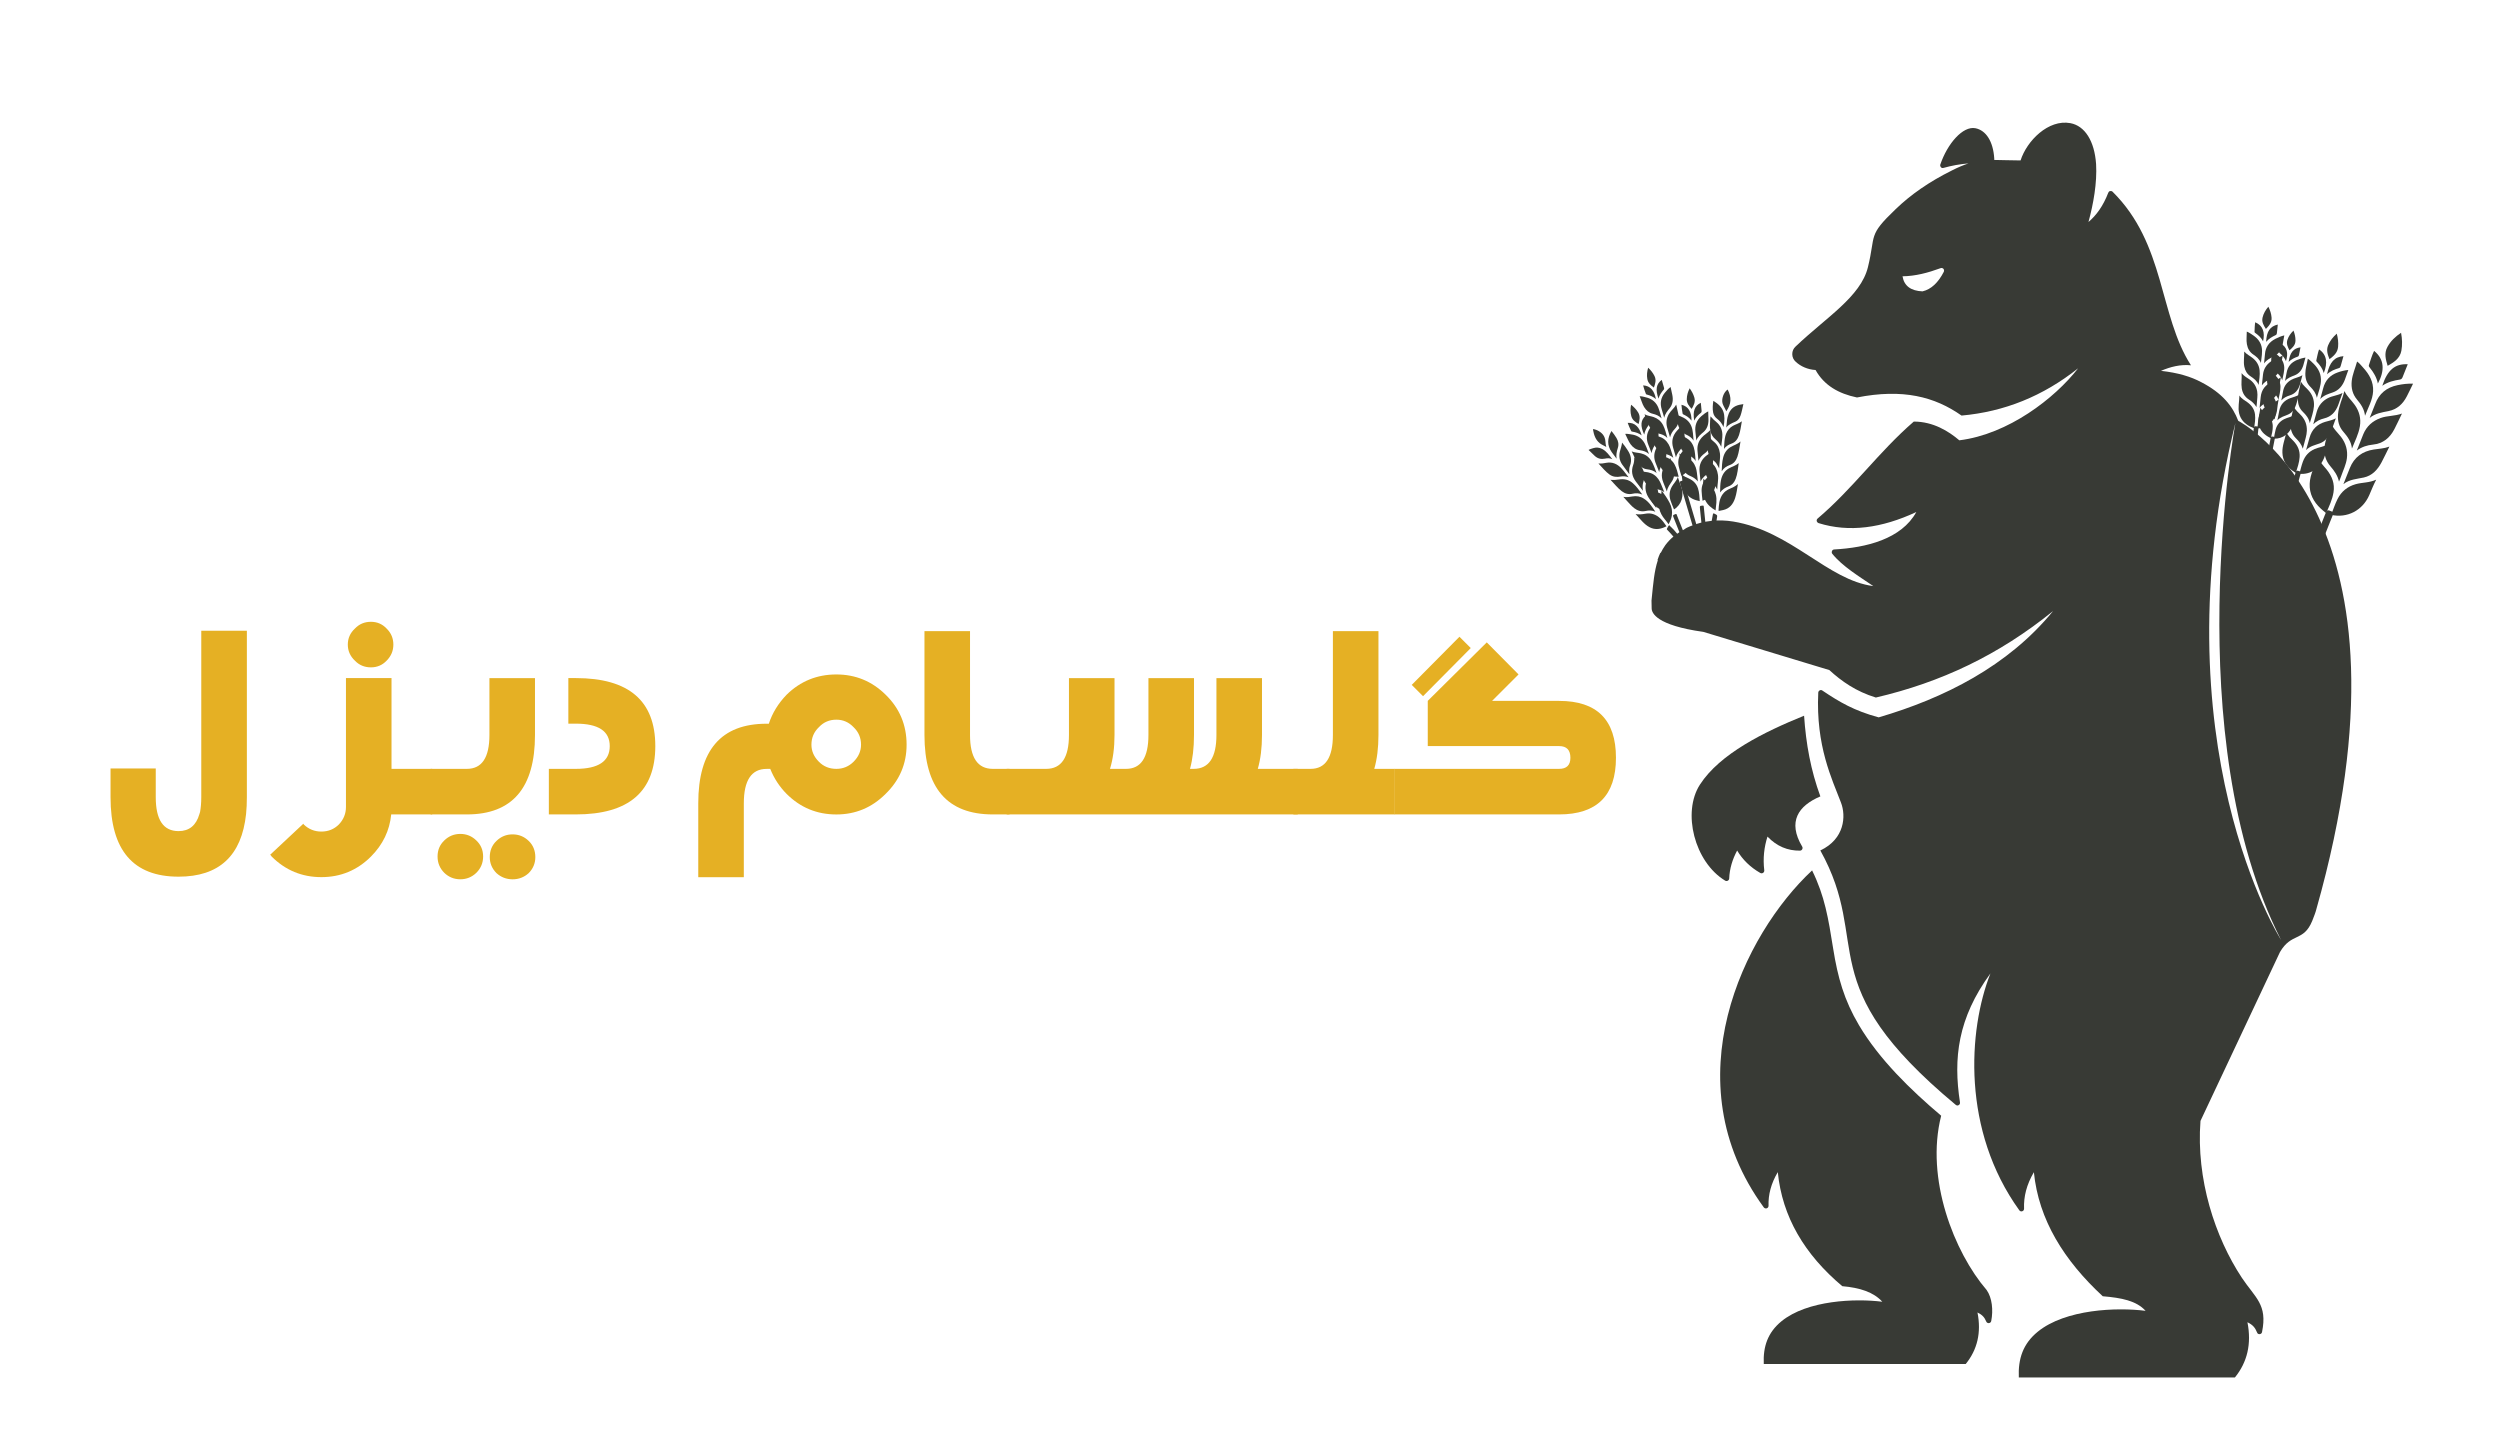 <?xml version="1.0" encoding="utf-8"?>
<!-- Generator: Adobe Illustrator 28.1.0, SVG Export Plug-In . SVG Version: 6.00 Build 0)  -->
<svg version="1.1" id="Layer_1" xmlns="http://www.w3.org/2000/svg" xmlns:xlink="http://www.w3.org/1999/xlink" x="0px" y="0px"
	 viewBox="0 0 661.79 379.91" style="enable-background:new 0 0 661.79 379.91;" xml:space="preserve">
<style type="text/css">
	.st0{fill:#383A35;}
	.st1{fill:#E5B024;}
</style>
<g>
	<path class="st0" d="M82.38,182.75"/>
	<g>
		<path class="st0" d="M598.96,126.95c-0.73,3.72-1.45,7.45-2.18,11.17c-0.06,0.29-0.03,0.45,0.3,0.46c0.03,0,0.05,0.01,0.08,0.02
			c0.56,0.11,0.56,0.11,0.67-0.44c1.45-7.04,2.78-14.11,4.17-21.16c0.07-0.35,0.13-0.7,0.21-1.05c0.04-0.19,0-0.26-0.2-0.3
			c-0.83-0.18-0.83-0.19-1,0.66c-0.69,3.55-1.38,7.1-2.08,10.64C598.94,126.95,598.95,126.95,598.96,126.95z"/>
		<path class="st0" d="M601.13,116.02c0.26-1.09,0.54-2.15,0.51-3.26c-0.03-1.3-0.66-2.31-1.63-3.14c-0.58-0.49-1.25-0.89-1.66-1.7
			c-0.16,1.49-0.65,2.83-0.44,4.24c0.22,1.48,1.07,2.54,2.3,3.33C600.5,115.68,600.8,115.83,601.13,116.02z"/>
		<path class="st0" d="M601.92,116.13c2.45,0.08,4.48-1.51,5.04-3.95c0.18-0.79,0.33-1.58,0.59-2.46c-0.93,0.67-1.97,0.78-2.88,1.23
			c-1.14,0.57-1.9,1.46-2.25,2.68C602.19,114.45,602.08,115.29,601.92,116.13z"/>
		<path class="st0" d="M608.56,104.51c-0.74,0.45-1.49,0.6-2.21,0.86c-1.61,0.58-2.66,1.66-3,3.38c-0.16,0.82-0.32,1.63-0.49,2.53
			c0.77-0.88,1.83-1.12,2.81-1.54c1.18-0.51,1.8-1.51,2.17-2.69C608.1,106.25,608.31,105.43,608.56,104.51z"/>
		<path class="st0" d="M599.36,102.66c-0.04,1.3-0.37,2.45-0.29,3.63c0.08,1.12,0.53,2.06,1.41,2.76c0.68,0.54,1.3,1.13,1.66,2
			c0.06-0.28,0.12-0.56,0.16-0.85c0.13-0.93,0.41-1.84,0.35-2.8c-0.08-1.18-0.56-2.16-1.43-2.94
			C600.61,103.9,599.87,103.49,599.36,102.66z"/>
		<path class="st0" d="M603.13,105.84c0.22-1.16,0.57-2.29,0.55-3.48c-0.03-1.18-0.5-2.17-1.34-2.99c-0.61-0.6-1.38-1.02-1.9-1.75
			c-0.08,1.21-0.43,2.38-0.3,3.59c0.11,0.98,0.49,1.81,1.29,2.43C602.18,104.23,602.86,104.87,603.13,105.84z"/>
		<path class="st0" d="M603.9,106c0.62-0.68,1.37-1.07,2.21-1.32c1.45-0.43,2.28-1.44,2.7-2.84c0.24-0.8,0.44-1.61,0.68-2.51
			c-0.98,0.59-2.07,0.7-3,1.24c-1.11,0.65-1.83,1.59-2.09,2.85C604.22,104.26,604.07,105.11,603.9,106z"/>
		<path class="st0" d="M601.48,92.94c-0.08,1.04-0.33,2-0.25,2.99c0.09,1.05,0.48,1.92,1.3,2.59c0.71,0.57,1.33,1.22,1.61,2.14
			c0.22-1.27,0.68-2.51,0.5-3.81c-0.19-1.39-1.04-2.38-2.12-3.19C602.2,93.42,601.9,93.14,601.48,92.94z"/>
		<path class="st0" d="M604.88,100.86c0.71-0.84,1.64-1.15,2.56-1.51c1.22-0.49,1.93-1.45,2.29-2.68c0.19-0.65,0.36-1.31,0.56-2.02
			c-0.79,0.12-1.52,0.35-2.23,0.64c-1.53,0.63-2.48,1.74-2.76,3.4C605.19,99.39,605.04,100.08,604.88,100.86z"/>
		<path class="st0" d="M607.12,87.51c-0.73,0.72-1.29,1.49-1.61,2.46c-0.34,1.04,0.1,1.89,0.55,2.76c0.79-0.68,1.59-1.38,1.59-2.58
			C607.66,89.25,607.47,88.39,607.12,87.51z"/>
		<path class="st0" d="M608.98,91.94c-1.86,0.26-2.8,1.35-3.14,3.86c0.71-0.72,1.55-1.09,2.42-1.4c0.21-0.08,0.28-0.25,0.32-0.44
			C608.72,93.28,608.85,92.61,608.98,91.94z"/>
		<path class="st0" d="M603.68,90.91c-0.2,0.73-0.26,1.48-0.37,2.22c-0.03,0.19,0.1,0.27,0.21,0.37c0.68,0.58,1.27,1.23,1.61,2.09
			C605.8,93.53,605.45,91.87,603.68,90.91z"/>
		<path class="st0" d="M603.73,139.36c-1.35,4.82-2.69,9.64-4.04,14.46c-0.1,0.37-0.09,0.59,0.31,0.62c0.03,0,0.07,0.02,0.1,0.03
			c0.68,0.19,0.68,0.19,0.89-0.52c2.64-9.11,5.13-18.27,7.7-27.4c0.13-0.45,0.24-0.91,0.38-1.36c0.07-0.24,0.03-0.34-0.22-0.41
			c-1.01-0.3-1.01-0.31-1.31,0.78c-1.28,4.6-2.57,9.19-3.85,13.79C603.71,139.36,603.72,139.36,603.73,139.36z"/>
		<path class="st0" d="M607.73,125.2c0.45-1.41,0.93-2.78,1.02-4.23c0.11-1.71-0.54-3.09-1.65-4.25c-0.66-0.69-1.44-1.27-1.85-2.37
			c-0.38,1.93-1.15,3.65-1.06,5.53c0.09,1.96,1.02,3.43,2.45,4.56C606.99,124.7,607.35,124.93,607.73,125.2z"/>
		<path class="st0" d="M608.69,125.42c3.03,0.31,5.74-1.61,6.73-4.75c0.32-1.02,0.59-2.04,1.03-3.18c-1.23,0.8-2.54,0.86-3.72,1.37
			c-1.48,0.65-2.53,1.75-3.11,3.33C609.23,123.24,608.99,124.33,608.69,125.42z"/>
		<path class="st0" d="M618.33,110.74c-0.97,0.52-1.92,0.66-2.84,0.94c-2.07,0.62-3.5,1.96-4.12,4.18c-0.3,1.06-0.59,2.11-0.92,3.28
			c1.07-1.09,2.41-1.31,3.66-1.78c1.52-0.56,2.41-1.83,3.02-3.34C617.54,112.98,617.9,111.92,618.33,110.74z"/>
		<path class="st0" d="M607.13,107.54c-0.2,1.71-0.75,3.18-0.79,4.73c-0.04,1.48,0.41,2.74,1.42,3.74c0.78,0.77,1.47,1.6,1.83,2.76
			c0.1-0.37,0.22-0.73,0.3-1.1c0.28-1.21,0.73-2.38,0.77-3.64c0.05-1.55-0.44-2.87-1.43-3.98
			C608.54,109.26,607.66,108.67,607.13,107.54z"/>
		<path class="st0" d="M611.44,112.02c0.42-1.51,0.99-2.96,1.1-4.51c0.11-1.55-0.36-2.89-1.31-4.03c-0.69-0.83-1.59-1.46-2.15-2.45
			c-0.24,1.58-0.82,3.08-0.8,4.68c0.02,1.3,0.39,2.41,1.31,3.29C610.44,109.83,611.2,110.73,611.44,112.02z"/>
		<path class="st0" d="M612.36,112.3c0.85-0.84,1.83-1.29,2.9-1.55c1.85-0.44,3-1.7,3.69-3.5c0.39-1.03,0.74-2.07,1.15-3.23
			c-1.29,0.69-2.66,0.74-3.87,1.37c-1.45,0.76-2.46,1.93-2.94,3.56C612.98,110.05,612.68,111.15,612.36,112.3z"/>
		<path class="st0" d="M610.92,94.97c-0.23,1.35-0.65,2.59-0.66,3.9c-0.02,1.38,0.36,2.56,1.31,3.51c0.81,0.81,1.5,1.71,1.74,2.94
			c0.43-1.64,1.14-3.23,1.08-4.96c-0.07-1.84-1-3.21-2.25-4.37C611.76,95.66,611.43,95.26,610.92,94.97z"/>
		<path class="st0" d="M614.2,105.64c0.98-1.04,2.18-1.36,3.35-1.77c1.57-0.54,2.56-1.74,3.16-3.32c0.32-0.84,0.61-1.69,0.93-2.61
			c-0.99,0.08-1.92,0.33-2.84,0.66c-1.98,0.7-3.29,2.08-3.83,4.23C614.75,103.73,614.48,104.62,614.2,105.64z"/>
		<path class="st0" d="M618.58,88.32c-0.99,0.88-1.78,1.85-2.29,3.09c-0.54,1.33-0.1,2.49,0.36,3.67c1.07-0.82,2.14-1.68,2.28-3.25
			C619.04,90.64,618.9,89.5,618.58,88.32z"/>
		<path class="st0" d="M620.35,94.28c-2.34,0.19-3.64,1.54-4.35,4.8c0.96-0.89,2.05-1.3,3.17-1.64c0.27-0.08,0.38-0.31,0.45-0.55
			C619.86,96.02,620.1,95.15,620.35,94.28z"/>
		<path class="st0" d="M613.89,92.49c-0.33,0.94-0.5,1.92-0.72,2.88c-0.05,0.24,0.09,0.36,0.22,0.5c0.77,0.82,1.43,1.72,1.75,2.88
			C616.21,96.1,615.98,93.9,613.89,92.49z"/>
		<path class="st0" d="M608.37,154.19c-2.49,6.25-4.98,12.51-7.49,18.76c-0.19,0.48-0.2,0.78,0.37,0.89
			c0.05,0.01,0.09,0.04,0.13,0.05c0.93,0.38,0.94,0.38,1.32-0.55c4.85-11.8,9.49-23.69,14.24-35.53c0.24-0.59,0.46-1.18,0.71-1.76
			c0.13-0.31,0.08-0.45-0.25-0.59c-1.39-0.58-1.39-0.6-1.95,0.82c-2.38,5.96-4.75,11.92-7.13,17.88
			C608.33,154.18,608.35,154.19,608.37,154.19z"/>
		<path class="st0" d="M615.76,135.83c0.81-1.82,1.65-3.58,1.96-5.51c0.37-2.28-0.39-4.25-1.81-6.01c-0.85-1.05-1.88-1.97-2.33-3.52
			c-0.78,2.54-2.07,4.72-2.17,7.26c-0.11,2.66,1.02,4.79,2.91,6.56C614.76,135.03,615.24,135.4,615.76,135.83z"/>
		<path class="st0" d="M617.09,136.29c4.25,0.95,8.32-1.16,10.09-5.22c0.57-1.31,1.09-2.65,1.84-4.1c-1.83,0.86-3.7,0.71-5.43,1.2
			c-2.17,0.61-3.79,1.92-4.81,3.94C618.11,133.45,617.64,134.89,617.09,136.29z"/>
		<path class="st0" d="M632.51,118.22c-1.44,0.54-2.8,0.56-4.13,0.77c-3.01,0.47-5.19,2.03-6.34,4.91c-0.55,1.37-1.09,2.74-1.7,4.25
			c1.64-1.28,3.57-1.35,5.4-1.75c2.22-0.49,3.64-2.05,4.67-3.97C631.12,121.1,631.76,119.73,632.51,118.22z"/>
		<path class="st0" d="M617.06,111.95c-0.49,2.26-1.45,4.14-1.7,6.23c-0.24,1.99,0.24,3.76,1.56,5.28c1.01,1.17,1.89,2.41,2.25,4.03
			c0.19-0.47,0.4-0.94,0.56-1.42c0.54-1.58,1.32-3.08,1.53-4.77c0.26-2.08-0.27-3.94-1.53-5.61
			C618.84,114.52,617.67,113.57,617.06,111.95z"/>
		<path class="st0" d="M622.6,118.74c0.77-1.96,1.76-3.81,2.1-5.89c0.34-2.07-0.15-3.95-1.35-5.65c-0.87-1.24-2.07-2.24-2.74-3.68
			c-0.53,2.09-1.53,4.01-1.7,6.16c-0.14,1.75,0.26,3.32,1.45,4.66C621.46,115.61,622.43,116.96,622.6,118.74z"/>
		<path class="st0" d="M623.88,119.27c1.31-0.98,2.75-1.42,4.29-1.58c2.66-0.27,4.46-1.77,5.65-4.07c0.68-1.31,1.3-2.66,2.02-4.15
			c-1.9,0.71-3.85,0.53-5.64,1.18c-2.14,0.77-3.71,2.17-4.59,4.28C625.02,116.35,624.47,117.78,623.88,119.27z"/>
		<path class="st0" d="M623.96,95.7c-0.49,1.78-1.23,3.38-1.42,5.14c-0.19,1.85,0.2,3.51,1.42,4.96c1.05,1.24,1.92,2.57,2.1,4.26
			c0.81-2.14,2.01-4.15,2.14-6.49c0.13-2.49-1.02-4.49-2.65-6.27C625.06,96.77,624.63,96.18,623.96,95.7z"/>
		<path class="st0" d="M627.29,110.63c1.51-1.23,3.25-1.46,4.96-1.8c2.29-0.45,3.84-1.89,4.88-3.92c0.56-1.08,1.07-2.17,1.64-3.34
			c-1.41-0.06-2.76,0.11-4.1,0.39c-2.89,0.6-4.9,2.22-5.93,5.03C628.3,108.16,627.81,109.32,627.29,110.63z"/>
		<path class="st0" d="M635.6,88.09c-1.51,1.01-2.75,2.18-3.61,3.75c-0.93,1.7-0.44,3.34,0.06,5c1.61-0.92,3.23-1.89,3.63-3.98
			C635.96,91.29,635.91,89.73,635.6,88.09z"/>
		<path class="st0" d="M637.37,96.42c-3.33-0.16-5.33,1.43-6.74,5.7c1.47-1.03,3.07-1.39,4.69-1.65c0.4-0.06,0.57-0.35,0.7-0.67
			C636.48,98.68,636.92,97.55,637.37,96.42z"/>
		<path class="st0" d="M628.46,92.88c-0.58,1.21-0.95,2.49-1.37,3.76c-0.11,0.32,0.09,0.5,0.25,0.71c0.99,1.24,1.81,2.57,2.12,4.18
			C631.3,98.15,631.24,95.14,628.46,92.88z"/>
		<path class="st0" d="M595.39,125.72c-0.43,4.2-0.86,8.4-1.3,12.59c-0.03,0.32,0.01,0.5,0.37,0.48c0.03,0,0.06,0.01,0.09,0.01
			c0.63,0.07,0.63,0.07,0.7-0.56c0.9-7.95,1.66-15.91,2.49-23.86c0.04-0.39,0.07-0.79,0.12-1.18c0.03-0.21-0.03-0.28-0.25-0.31
			c-0.94-0.11-0.94-0.12-1.04,0.83c-0.41,4-0.82,8-1.23,12C595.37,125.71,595.38,125.71,595.39,125.72z"/>
		<path class="st0" d="M596.7,113.38c0.18-1.24,0.38-2.44,0.24-3.66c-0.17-1.44-0.96-2.49-2.12-3.31c-0.69-0.49-1.47-0.86-2.01-1.72
			c-0.03,1.66-0.44,3.2-0.07,4.75c0.39,1.62,1.44,2.71,2.88,3.46C595.96,113.07,596.31,113.21,596.7,113.38z"/>
		<path class="st0" d="M597.58,113.43c2.73-0.16,4.82-2.13,5.19-4.88c0.12-0.89,0.2-1.78,0.41-2.79c-0.96,0.83-2.11,1.06-3.07,1.66
			c-1.2,0.74-1.96,1.81-2.22,3.2C597.71,111.54,597.67,112.48,597.58,113.43z"/>
		<path class="st0" d="M603.78,99.89c-0.77,0.57-1.59,0.82-2.36,1.17c-1.73,0.8-2.78,2.11-2.98,4.05c-0.1,0.92-0.19,1.84-0.29,2.86
			c0.77-1.05,1.92-1.42,2.95-1.98c1.25-0.68,1.84-1.86,2.14-3.19C603.44,101.86,603.58,100.93,603.78,99.89z"/>
		<path class="st0" d="M593.39,98.76c0.09,1.45-0.16,2.75,0.04,4.05c0.2,1.24,0.79,2.23,1.84,2.92c0.81,0.53,1.55,1.13,2.05,2.04
			c0.03-0.32,0.08-0.64,0.1-0.96c0.05-1.04,0.27-2.08,0.1-3.14c-0.2-1.3-0.84-2.33-1.88-3.12C594.9,100,594.04,99.63,593.39,98.76z"
			/>
		<path class="st0" d="M597.89,101.9c0.13-1.31,0.41-2.6,0.26-3.91c-0.15-1.31-0.77-2.35-1.79-3.18c-0.74-0.6-1.63-1-2.28-1.75
			c0.04,1.35-0.24,2.68,0.03,4.01c0.22,1.08,0.73,1.95,1.67,2.56C596.67,100.21,597.49,100.86,597.89,101.9z"/>
		<path class="st0" d="M598.75,102c0.62-0.81,1.42-1.33,2.32-1.69c1.56-0.62,2.38-1.83,2.71-3.42c0.18-0.91,0.33-1.82,0.51-2.85
			c-1.03,0.75-2.23,0.98-3.2,1.68c-1.16,0.83-1.86,1.95-2.03,3.37C598.94,100.05,598.86,101,598.75,102z"/>
		<path class="st0" d="M594.76,87.78c0.01,1.16-0.17,2.25,0.03,3.34c0.2,1.15,0.72,2.08,1.71,2.74c0.84,0.57,1.6,1.22,2,2.21
			c0.12-1.43,0.5-2.84,0.18-4.28c-0.35-1.52-1.39-2.53-2.67-3.32C595.61,88.24,595.25,87.95,594.76,87.78z"/>
		<path class="st0" d="M599.33,96.21c0.7-1,1.71-1.43,2.68-1.93c1.3-0.66,1.99-1.8,2.27-3.2c0.15-0.74,0.27-1.49,0.41-2.3
			c-0.86,0.21-1.65,0.54-2.41,0.94c-1.64,0.86-2.57,2.18-2.71,4.05C599.52,94.55,599.42,95.33,599.33,96.21z"/>
		<path class="st0" d="M600.47,81.19c-0.74,0.87-1.28,1.78-1.54,2.88c-0.27,1.19,0.31,2.09,0.89,3c0.81-0.83,1.62-1.69,1.5-3.02
			C601.24,83.06,600.94,82.13,600.47,81.19z"/>
		<path class="st0" d="M602.97,85.91c-2.04,0.48-2.97,1.78-3.09,4.59c0.71-0.87,1.61-1.36,2.54-1.8c0.23-0.11,0.28-0.31,0.31-0.52
			C602.82,87.43,602.89,86.67,602.97,85.91z"/>
		<path class="st0" d="M596.99,85.31c-0.14,0.83-0.14,1.67-0.18,2.5c-0.01,0.21,0.14,0.29,0.27,0.38c0.81,0.58,1.53,1.24,1.99,2.16
			C599.61,88,599.06,86.19,596.99,85.31z"/>
	</g>
</g>
<g>
	<path class="st0" d="M470.61,310.28c-1.79,3.01-2.54,5.98-2.45,8.9c0.01,0.31-0.18,0.58-0.47,0.68c-0.29,0.09-0.6,0-0.79-0.25
		c-24.38-33.4-5.31-72.33,12.79-89.2c3.37,6.85,4.28,12.6,5.59,20.77c1.2,7.53,2.88,13.55,6.82,20.2
		c5.34,9.02,13.63,17.1,21.76,23.97c-4.26,16.7,3.49,36.2,12.03,46.13c1.47,2.08,1.78,5.36,1.22,8.21
		c-0.06,0.31-0.31,0.53-0.61,0.56c-0.31,0.03-0.59-0.13-0.71-0.42c-0.48-1.16-1.08-1.79-2.32-2.4c1.06,5.34-0.05,9.87-3.11,13.64
		h-53.46c-0.21-4.57,1.03-8.31,4.67-11.3c6.85-5.6,19.61-6.09,26.7-5.18c-2.28-2.54-5.9-3.71-10.59-4.12
		C477.7,332.08,471.77,322.1,470.61,310.28z"/>
	<path class="st0" d="M477.57,189.46c0.5,7.48,1.78,14.46,4.31,21.36c-5.83,2.47-8.75,6.68-4.81,13.29c0.13,0.23,0.13,0.48,0,0.71
		c-0.12,0.23-0.35,0.36-0.61,0.36c-3.22,0.03-6.1-1.13-8.58-3.72c-0.89,2.8-1.23,5.75-0.85,8.92c0.03,0.27-0.08,0.52-0.31,0.68
		c-0.23,0.15-0.5,0.16-0.74,0.03c-2.65-1.52-4.68-3.51-6.13-5.94c-1.23,2.31-2,4.75-2.1,7.39c-0.01,0.26-0.15,0.47-0.37,0.59
		c-0.23,0.13-0.48,0.12-0.7-0.01c-8.14-4.93-11.43-18.08-6.68-25.42C455.29,199.51,467,193.75,477.57,189.46z"/>
</g>
<g>
	<path class="st0" d="M593.21,219.17c0.29,0.42,0.59,0.8,0.88,1.18C593.88,220.09,593.59,219.71,593.21,219.17z"/>
	<path class="st0" d="M437.18,158.98c0,1.09,0.04,1.81,0.04,2.02c0,0.04,0,0.04,0,0.04c0,1.22,1.26,4.49,13.61,6.22h0.04
		l33.39,10.12c3.19,2.94,7.06,5.67,12.31,7.27c17.22-4.03,32.42-11.17,46.91-22.89c-11.97,14.62-28.85,23.06-46.16,28.14
		c-6.51-1.76-10.33-4.03-14.91-7.1c-0.21-0.17-0.5-0.17-0.71-0.04c-0.25,0.13-0.38,0.38-0.38,0.63
		c-0.67,14.11,3.65,22.85,6.01,29.06c1.39,3.57,0.97,9.66-5.46,12.68c13.9,24.99-2.98,35.03,35.83,67.33
		c0.25,0.21,0.55,0.25,0.8,0.08c0.25-0.13,0.38-0.42,0.34-0.71c-1.81-11.68-0.59-22.3,8.06-34.15c-5.96,15.08-7.56,41.62,7.64,62.7
		c0.17,0.25,0.5,0.38,0.8,0.25c0.29-0.08,0.46-0.38,0.46-0.67c-0.13-3.19,0.67-6.38,2.6-9.66c1.26,12.64,8.02,23.39,18.23,32.84
		c5,0.42,8.9,1.18,11.34,3.86c-7.56-0.97-21.21-0.46-28.56,5.54c-3.91,3.19-5.21,7.18-5,12.1h57.2c3.28-4.03,4.45-8.9,3.32-14.62
		c1.39,0.67,2.02,1.39,2.56,2.73c0.08,0.29,0.38,0.46,0.71,0.42c0.29-0.04,0.55-0.25,0.59-0.55c1.51-7.31-1.81-9.07-5.33-14.36
		c-7.1-10.75-12.14-26.08-10.96-41.54l21.04-44.69c3.07-5.25,6.22-2.65,8.53-8.23c0.5-1.26,0.92-2.35,1.09-3.07
		C642.6,136.85,592.5,111.4,592.5,111.4c-1.47-3.86-4.2-7.35-9.83-10.25c-2.69-1.43-6.09-2.48-10.63-2.98
		c2.44-1.05,5.17-1.76,7.94-1.47c-8.53-13.31-6.72-32.05-20.75-45.95c-0.17-0.17-0.42-0.21-0.67-0.17
		c-0.21,0.04-0.38,0.21-0.46,0.42c-1.39,3.61-3.19,6.01-5.25,7.77c1.3-4.75,2.31-10.37,2.02-15.33c-0.42-6.13-2.98-10.12-6.8-10.84
		c-5.84-1.09-11.55,4.7-13.19,9.87c-2.86,0-5-0.13-6.97-0.13v-0.42c-0.29-4.49-2.18-7.43-5-7.98c-3.32-0.63-7.39,4.07-9.28,9.62
		c-0.08,0.25,0,0.5,0.17,0.71c0.17,0.21,0.42,0.25,0.71,0.17c2.1-0.59,4.33-1.01,6.59-1.18c-1.3,0.42-2.73,1.01-4.37,1.85
		c-6.09,3.02-11,6.47-14.95,10.29c-7.43,7.1-5.17,6.64-7.31,15.33c-1.93,7.85-11.09,13.31-19.15,21c-0.59,0.55-0.88,1.22-0.88,2.02
		c0,0.8,0.34,1.51,0.92,2.02c1.3,1.22,3.19,2.06,5.25,2.18c2.27,4.07,6.09,6.26,10.96,7.27c12.14-2.39,20.58-0.21,27.68,4.79
		c11.3-1.01,21.55-5.12,30.87-12.52c-6.22,7.98-18.52,17.47-31.46,19.07c-2.81-2.39-6.89-4.96-12.05-4.96
		c-9.37,8.11-16.04,17.68-25.45,25.66c-0.21,0.17-0.29,0.42-0.25,0.67c0.08,0.25,0.25,0.46,0.5,0.55
		c8.06,2.52,16.72,1.34,25.87-2.94c-3.95,7.18-13.31,9.45-21.71,9.91c-0.29,0-0.5,0.17-0.63,0.42c-0.08,0.25-0.08,0.5,0.08,0.71
		c2.65,3.32,7.18,6.05,10.88,8.57c-12.1-1.55-21.71-14.57-37.09-17.09c-3.84-0.63-7.84-0.25-11.44,1.27
		c-0.53,0.2-1.07,0.46-1.54,0.82c0,0,0,0,0,0.01c-2.23,1.18-3.82,2.56-5,4.16c-0.46,0.67-0.88,1.34-1.22,2.06
		c-0.04-0.04-0.04-0.04-0.08-0.08c-0.29,0.63-0.55,1.26-0.76,1.93c0.04,0.04,0.04,0.04,0.08,0.08c-0.97,2.94-1.22,6.26-1.6,9.95
		c0,0.13-0.04,0.29-0.04,0.42C437.18,158.77,437.18,158.9,437.18,158.98z M514.55,71.96c-1.47,2.86-3.32,4.62-5.63,5.17
		c-3.07-0.13-4.87-1.43-5.29-3.99c3.4-0.04,6.72-0.92,10.04-2.14c0.29-0.13,0.59-0.04,0.8,0.17
		C514.63,71.37,514.67,71.67,514.55,71.96z M591.75,111.96c0,0-15.28,83.11,12.09,136.87C603.84,248.83,570.84,196.9,591.75,111.96z
		"/>
</g>
<path class="st0" d="M448.03,138.99c1.1,3.75,2.21,7.49,3.31,11.24c0.08,0.29,0.18,0.43,0.46,0.28c0.02-0.01,0.05-0.01,0.08-0.02
	c0.52-0.15,0.52-0.15,0.36-0.71c-2.02-7.12-4.16-14.21-6.24-21.31c-0.1-0.35-0.21-0.7-0.31-1.06c-0.05-0.19-0.12-0.23-0.31-0.18
	c-0.78,0.21-0.78,0.21-0.53,1.06c1.05,3.57,2.11,7.14,3.16,10.71C448.01,138.99,448.02,138.99,448.03,138.99z"/>
<path class="st0" d="M441.15,139.31c-0.96-1.4-1.93-2.73-3.57-3.23c-0.68-0.21-1.36-0.21-2.03-0.09c-0.82,0.15-1.64,0.25-2.59,0.1
	c1.25,1.27,2.22,2.72,3.74,3.49c1.31,0.67,2.59,0.55,3.85,0.01C440.74,139.51,440.93,139.41,441.15,139.31z"/>
<path class="st0" d="M460.06,128.12c-0.69,0.65-1.48,0.97-2.26,1.31c-1.47,0.63-2.32,1.84-2.65,3.49c-0.13,0.68-0.18,1.38-0.22,2.07
	c-0.01,0.13-0.06,0.3,0.18,0.24c0.34-0.08,0.69-0.13,1.03-0.21c1.68-0.37,2.65-1.54,3.18-3.2
	C459.7,130.65,459.85,129.41,460.06,128.12z"/>
<path class="st0" d="M455.34,130.36c0.59-0.82,1.38-1.3,2.28-1.63c0.89-0.33,1.48-1.03,1.83-1.95c0.51-1.32,0.61-2.76,0.82-4.19
	c-0.77,0.68-1.76,0.91-2.61,1.4c-1.17,0.67-1.82,1.77-2.1,3.15C455.35,128.19,455.36,129.27,455.34,130.36z"/>
<path class="st0" d="M438.2,135.47c-0.89-1.36-1.73-2.65-3.05-3.48c-0.96-0.61-1.98-0.76-3.04-0.57c-0.75,0.13-1.51,0.27-2.39,0.1
	c0.32,0.36,0.56,0.65,0.82,0.92c0.67,0.7,1.27,1.47,2.04,2.06c0.93,0.72,1.92,1.01,3.02,0.77
	C436.44,135.08,437.3,135.04,438.2,135.47z"/>
<path class="st0" d="M444.38,126.21c-0.29-1.12-0.54-2.22-1.07-3.22c-0.63-1.18-1.62-1.82-2.81-2.14c-0.71-0.19-1.46-0.25-2.18-0.81
	c0.55,1.44,0.75,2.89,1.58,4.1c0.87,1.26,2.07,1.85,3.47,2.01C443.69,126.19,444.02,126.19,444.38,126.21z"/>
<path class="st0" d="M455.76,124.75c0.56-0.9,1.33-1.35,2.2-1.67c0.98-0.36,1.6-1.13,1.95-2.15c0.43-1.28,0.58-2.63,0.83-4.07
	c-0.8,0.75-1.77,0.98-2.61,1.48c-1.04,0.62-1.69,1.58-1.99,2.81C455.85,122.3,455.81,123.48,455.76,124.75z"/>
<path class="st0" d="M445.1,125.96c2.1-1.04,3.07-3.42,2.42-5.91c-0.21-0.8-0.45-1.6-0.64-2.53c-0.47,1.03-1.3,1.61-1.85,2.44
	c-0.69,1.04-0.93,2.2-0.65,3.48C444.55,124.3,444.85,125.12,445.1,125.96z"/>
<path class="st0" d="M426.32,127.01c1.04,1.07,1.89,2.19,3,3.03c0.87,0.66,1.83,0.9,2.85,0.66c0.84-0.2,1.68-0.18,2.58,0.22
	c-0.8-1.1-1.54-2.16-2.5-3c-1.11-0.98-2.37-1.21-3.72-0.99C427.84,127.04,427.14,127.11,426.32,127.01z"/>
<path class="st0" d="M450.92,126.69c-0.07,1.61-0.29,3.2,0.14,4.8c0.37,1.37,1.19,2.36,2.29,3.12c0.24,0.17,0.5,0.32,0.79,0.51
	c0.13-1.41,0.42-2.78,0.07-4.18c-0.24-0.99-0.74-1.83-1.5-2.46C452.08,127.95,451.45,127.4,450.92,126.69z"/>
<path class="st0" d="M441.71,138.79c0.4-0.78,0.72-1.49,0.85-2.3c0.18-1.2-0.04-2.35-0.6-3.42c-0.59-1.12-1.3-2.15-2.11-3.24
	c0,1.11-0.4,2.02-0.61,2.99c-0.26,1.15-0.01,2.27,0.55,3.32C440.3,137.12,441.09,137.87,441.71,138.79z"/>
<path class="st0" d="M436.25,125.33c-0.06,0.76-0.15,1.42-0.37,2.05c-0.61,1.73-0.26,3.31,0.82,4.78c0.56,0.76,1.13,1.51,1.75,2.33
	c-0.17-1.01-0.04-1.88,0.27-2.73c0.39-1.09,0.24-2.17-0.29-3.2C437.84,127.42,437.06,126.42,436.25,125.33z"/>
<path class="st0" d="M454.03,149.85c0.11-0.03,0.22-0.08,0.34-0.1c0.21-0.04,0.22-0.15,0.18-0.36c-0.83-4.08-0.76-8.13-0.07-12.16
	c0.15-0.87,0.16-0.85-0.63-1.25c-0.28-0.14-0.36-0.1-0.43,0.22c-0.75,3.72-0.91,7.49-0.4,11.31c0.09,0.68,0.22,1.36,0.33,2.04
	c0.06,0.42,0.22,0.49,0.54,0.34C453.92,149.87,453.98,149.86,454.03,149.85z"/>
<path class="st0" d="M454.58,129.61c0.02-1.31,0.37-2.59,0.19-3.91c-0.16-1.18-0.61-2.22-1.51-3.01c-0.62-0.54-1.22-1.11-1.72-1.86
	c-0.14,0.47-0.12,0.93-0.14,1.37c-0.05,0.96-0.1,1.92,0.06,2.89c0.19,1.09,0.71,1.94,1.57,2.57
	C453.7,128.17,454.19,128.83,454.58,129.61z"/>
<path class="st0" d="M456.36,118.84c0.51-0.72,1.21-1.13,1.98-1.4c1.07-0.37,1.66-1.21,2.01-2.29c0.37-1.14,0.52-2.35,0.75-3.63
	c-0.76,0.6-1.63,0.79-2.39,1.22c-0.82,0.47-1.42,1.16-1.79,2.08c-0.16,0.4-0.25,0.81-0.33,1.24
	C456.43,116.96,456.46,117.91,456.36,118.84z"/>
<path class="st0" d="M445.33,112.29c-0.42,0.74-0.98,1.23-1.46,1.79c-1.09,1.26-1.47,2.73-0.96,4.46c0.24,0.82,0.48,1.64,0.75,2.55
	c0.25-1.16,1.03-1.86,1.65-2.68c0.76-1,0.82-2.21,0.59-3.45C445.74,114.09,445.54,113.24,445.33,112.29z"/>
<path class="st0" d="M436.74,114.76c0.57,1.21,0.82,2.41,1.43,3.46c0.58,1,1.39,1.65,2.46,1.89c0.82,0.19,1.61,0.45,2.32,1.08
	c-0.08-0.28-0.16-0.57-0.25-0.85c-0.32-0.91-0.51-1.88-1-2.73c-0.61-1.05-1.46-1.72-2.56-2.05
	C438.36,115.33,437.55,115.29,436.74,114.76z"/>
<path class="st0" d="M441.83,139c-0.23,0.29-0.38,0.62-0.56,0.94c-0.08,0.14-0.03,0.21,0.07,0.31c2.48,2.54,4.56,5.4,6.07,8.7
	c0.3,0.65,0.61,1.29,0.88,1.95c0.1,0.24,0.21,0.26,0.39,0.18c0.08-0.03,0.17-0.06,0.26-0.08c0.63-0.19,0.63-0.19,0.36-0.83
	c-0.92-2.12-1.94-4.18-3.24-6.07C444.81,142.26,443.48,140.49,441.83,139z"/>
<path class="st0" d="M431.11,126.34c-0.65-0.82-1.2-1.62-1.86-2.33c-1.14-1.22-2.45-1.78-4.02-1.5c-0.66,0.12-1.32,0.27-2.11,0.17
	c1.01,1.06,1.85,2.14,2.94,2.93c0.94,0.67,1.95,0.73,3,0.53C429.71,126.03,430.38,126.07,431.11,126.34z"/>
<path class="st0" d="M441.38,115.97c-0.35-1.17-0.57-2.36-1.14-3.44c-0.57-1.07-1.42-1.76-2.5-2.13c-0.79-0.27-1.63-0.31-2.41-0.74
	c0.49,1.15,0.74,2.38,1.4,3.43c0.54,0.85,1.25,1.44,2.2,1.65C439.83,114.92,440.7,115.2,441.38,115.97z"/>
<path class="st0" d="M432.62,121.03c0.01,0.78-0.06,1.45-0.29,2.07c-0.57,1.58-0.31,3.03,0.71,4.38c0.6,0.8,1.22,1.59,1.87,2.44
	c-0.03-0.25-0.06-0.44-0.07-0.64c-0.05-0.65,0.02-1.29,0.23-1.89c0.43-1.2,0.26-2.35-0.35-3.47
	C434.15,122.88,433.44,121.97,432.62,121.03z"/>
<path class="st0" d="M442.09,115.77c0.21-0.9,0.66-1.61,1.25-2.22c1.02-1.05,1.25-2.36,0.96-3.83c-0.17-0.84-0.37-1.67-0.58-2.61
	c-0.55,0.99-1.42,1.58-1.95,2.5c-0.63,1.1-0.8,2.29-0.45,3.57C441.57,114.02,441.83,114.87,442.09,115.77z"/>
<path class="st0" d="M455.09,124c0.01-1.42,0.37-2.69,0.2-4.02c-0.16-1.2-0.61-2.24-1.56-3.01c-0.58-0.47-1.11-0.98-1.54-1.74
	c-0.15,1.29-0.29,2.5-0.16,3.73c0.13,1.29,0.68,2.33,1.71,3.08c0.51,0.37,0.82,0.93,1.11,1.49
	C454.91,123.65,454.98,123.77,455.09,124z"/>
<path class="st0" d="M434.05,104.88c0.41,0.99,0.64,1.98,1.17,2.86c0.56,0.92,1.29,1.55,2.29,1.79c0.86,0.21,1.68,0.52,2.34,1.24
	c-0.4-1.26-0.58-2.61-1.33-3.73c-0.8-1.19-1.97-1.71-3.25-1.97C434.87,104.99,434.49,104.87,434.05,104.88z"/>
<path class="st0" d="M440.55,110.6c0.21-1.09,0.85-1.8,1.45-2.55c0.8-1,0.95-2.2,0.69-3.5c-0.14-0.69-0.3-1.37-0.46-2.11
	c-0.61,0.46-1.11,1.01-1.58,1.6c-1,1.28-1.28,2.72-0.75,4.37C440.13,109.11,440.32,109.81,440.55,110.6z"/>
<path class="st0" d="M429.39,117.17c-0.09,0.84-0.38,1.56-0.57,2.33c-0.3,1.23-0.15,2.42,0.61,3.48c0.6,0.84,1.22,1.66,1.86,2.52
	c0.09-0.23-0.02-0.42-0.02-0.6c-0.01-0.55,0.02-1.1,0.21-1.6c0.56-1.48,0.25-2.84-0.62-4.13
	C430.42,118.48,429.95,117.82,429.39,117.17z"/>
<path class="st0" d="M455.65,118.27c0.07-1.12,0.34-2.2,0.29-3.32c-0.06-1.28-0.57-2.37-1.55-3.19c-0.55-0.46-1.08-0.93-1.59-1.55
	c-0.04,0.37-0.08,0.7-0.1,1.03c-0.05,0.94-0.12,1.89,0.08,2.84c0.19,0.93,0.66,1.66,1.37,2.24
	C454.79,116.85,455.27,117.51,455.65,118.27z"/>
<path class="st0" d="M420.52,119.11c0.56,0.54,1.09,1.07,1.64,1.58c0.8,0.74,1.71,0.92,2.7,0.72c0.62-0.13,1.25-0.18,1.95,0.15
	c-0.84-1.05-1.54-2.12-2.68-2.71c-0.78-0.4-1.56-0.48-2.36-0.22C421.36,118.77,420.93,118.85,420.52,119.11z"/>
<path class="st0" d="M461.5,106.97c-0.78,0.1-1.48,0.24-2.12,0.56c-1.12,0.57-1.73,1.59-2.05,2.84c-0.24,0.91-0.2,1.87-0.38,2.82
	c0.63-0.83,1.53-1.18,2.42-1.56c0.67-0.29,1.09-0.87,1.35-1.56C461.08,109.09,461.24,108.05,461.5,106.97z"/>
<path class="st0" d="M427.94,121.43c-0.16-0.98,0.01-1.9,0.31-2.8c0.32-0.94,0.16-1.85-0.35-2.7c-0.39-0.65-0.84-1.25-1.32-1.83
	c-1.13,1.95-1.2,3.78,0.07,5.59C427.07,120.28,427.51,120.85,427.94,121.43z"/>
<path class="st0" d="M453.55,106.11c-0.16,1.06-0.25,2.08-0.05,3.11c0.13,0.67,0.51,1.23,1.04,1.63c0.75,0.57,1.32,1.28,1.7,2.2
	C456.88,109.72,456.36,107.77,453.55,106.11z"/>
<path class="st0" d="M456.97,108.87c1.36-1.95,1.44-3.67,0.37-5.76c-1.04,0.68-1.73,2.55-1.33,3.75c0.18,0.54,0.5,1.03,0.75,1.55
	C456.84,108.56,456.9,108.71,456.97,108.87z"/>
<path class="st0" d="M425.21,118.31c-0.15-0.51-0.2-0.98-0.23-1.43c-0.09-1.54-0.99-2.41-2.21-3c-0.28-0.13-0.58-0.18-0.87-0.28
	c-0.17-0.06-0.22,0.02-0.2,0.18c0.24,1.39,0.67,2.67,1.81,3.57C424.02,117.75,424.61,117.96,425.21,118.31z"/>
<path class="st0" d="M436.29,97.34c-0.28,0.99-0.4,1.96-0.22,2.98c0.19,1.11,0.96,1.69,1.74,2.28c0.35-0.98,0.7-1.99,0.15-3.09
	C437.54,98.68,436.98,97.98,436.29,97.34z"/>
<path class="st0" d="M439.89,100.56c-1.44,1.08-1.73,2.51-0.86,4.97c0.26-0.98,0.8-1.7,1.39-2.39c0.14-0.17,0.12-0.36,0.06-0.55
	C440.29,101.91,440.09,101.24,439.89,100.56z"/>
<path class="st0" d="M434.96,102.02c0.17,0.76,0.46,1.48,0.72,2.21c0.06,0.18,0.21,0.2,0.35,0.24c0.84,0.23,1.64,0.55,2.32,1.19
	C437.95,103.46,436.89,102.1,434.96,102.02z"/>
<path class="st0" d="M451.19,145.89c0.4,3.88,0.8,7.77,1.19,11.65c0.03,0.3,0.1,0.45,0.4,0.36c0.02-0.01,0.05,0,0.08-0.01
	c0.54-0.05,0.54-0.05,0.49-0.63c-0.69-7.37-1.49-14.73-2.23-22.09c-0.04-0.36-0.08-0.73-0.11-1.09c-0.02-0.2-0.07-0.25-0.27-0.24
	c-0.81,0.07-0.81,0.06-0.72,0.94c0.38,3.7,0.76,7.4,1.14,11.11C451.17,145.89,451.18,145.89,451.19,145.89z"/>
<path class="st0" d="M449.95,132.66c-0.08-1.16-0.12-2.28-0.46-3.36c-0.4-1.27-1.26-2.09-2.38-2.62c-0.67-0.32-1.39-0.52-1.99-1.2
	c0.27,1.51,0.21,2.98,0.8,4.32c0.62,1.4,1.69,2.2,3.04,2.61C449.27,132.51,449.59,132.58,449.95,132.66z"/>
<path class="st0" d="M450.69,132.55c2.25-0.64,3.65-2.8,3.46-5.36c-0.06-0.83-0.15-1.65-0.16-2.6c-0.65,0.93-1.57,1.34-2.27,2.06
	c-0.87,0.89-1.31,1.99-1.28,3.3C450.46,130.81,450.6,131.68,450.69,132.55z"/>
<path class="st0" d="M453.43,119.15c-0.54,0.66-1.19,1.03-1.76,1.49c-1.3,1.04-1.95,2.42-1.77,4.21c0.09,0.85,0.18,1.7,0.27,2.64
	c0.45-1.1,1.35-1.64,2.11-2.33c0.93-0.84,1.21-2.02,1.21-3.28C453.5,121,453.46,120.13,453.43,119.15z"/>
<path class="st0" d="M444.53,120c0.34,1.3,0.36,2.52,0.77,3.66c0.39,1.09,1.06,1.88,2.07,2.31c0.78,0.33,1.5,0.74,2.08,1.48
	c-0.03-0.29-0.05-0.59-0.09-0.88c-0.14-0.96-0.15-1.94-0.48-2.86c-0.4-1.14-1.12-1.96-2.14-2.49
	C446.02,120.86,445.23,120.68,444.53,120z"/>
<path class="st0" d="M448.87,122.04c-0.13-1.21-0.13-2.43-0.49-3.59c-0.36-1.16-1.07-1.99-2.07-2.56c-0.73-0.41-1.55-0.61-2.23-1.17
	c0.28,1.22,0.29,2.47,0.75,3.63c0.38,0.94,0.96,1.64,1.86,2.02C447.54,120.73,448.34,121.17,448.87,122.04z"/>
<path class="st0" d="M449.61,121.98c0.37-0.85,0.94-1.46,1.64-1.95c1.19-0.85,1.66-2.09,1.65-3.59c-0.01-0.86-0.06-1.71-0.09-2.67
	c-0.72,0.87-1.69,1.29-2.37,2.1c-0.82,0.96-1.21,2.1-1.09,3.42C449.41,120.17,449.51,121.05,449.61,121.98z"/>
<path class="st0" d="M443.69,109.8c0.22,1.05,0.27,2.07,0.63,3.02c0.38,1.01,0.98,1.76,1.93,2.18c0.81,0.36,1.56,0.82,2.07,1.64
	c-0.16-1.32-0.09-2.67-0.63-3.91c-0.57-1.32-1.62-2.05-2.84-2.53C444.48,110.06,444.13,109.87,443.69,109.8z"/>
<path class="st0" d="M449.04,116.61c0.4-1.04,1.17-1.61,1.9-2.24c0.97-0.84,1.34-1.99,1.32-3.31c-0.01-0.7-0.04-1.4-0.07-2.16
	c-0.68,0.34-1.28,0.79-1.84,1.29c-1.22,1.07-1.76,2.44-1.54,4.16C448.9,115.08,448.96,115.8,449.04,116.61z"/>
<path class="st0" d="M447.28,102.79c-0.46,0.92-0.75,1.85-0.76,2.89c-0.01,1.12,0.63,1.84,1.29,2.56c0.53-0.9,1.05-1.83,0.71-3.01
	C448.26,104.35,447.84,103.56,447.28,102.79z"/>
<path class="st0" d="M450.23,106.62c-1.62,0.8-2.16,2.15-1.75,4.72c0.44-0.92,1.1-1.53,1.8-2.09c0.17-0.14,0.18-0.33,0.16-0.53
	C450.37,108.02,450.3,107.32,450.23,106.62z"/>
<path class="st0" d="M445.11,107.15c0.03,0.78,0.18,1.54,0.3,2.3c0.03,0.19,0.17,0.24,0.3,0.3c0.78,0.38,1.51,0.84,2.06,1.6
	C447.79,109.12,447,107.58,445.11,107.15z"/>
<path class="st0" d="M447.24,147.56c1.44,3.63,2.88,7.26,4.31,10.89c0.11,0.28,0.22,0.41,0.48,0.24c0.02-0.01,0.05-0.02,0.07-0.03
	c0.5-0.2,0.51-0.2,0.3-0.74c-2.66-6.91-5.43-13.77-8.15-20.66c-0.13-0.34-0.28-0.68-0.4-1.02c-0.07-0.19-0.14-0.22-0.32-0.15
	c-0.76,0.28-0.76,0.28-0.43,1.1c1.37,3.46,2.74,6.92,4.12,10.38C447.22,147.56,447.23,147.56,447.24,147.56z"/>
<path class="st0" d="M442.45,135.16c-0.39-1.09-0.74-2.16-1.36-3.11c-0.73-1.12-1.78-1.67-3-1.87c-0.73-0.12-1.48-0.12-2.24-0.61
	c0.67,1.38,1.01,2.81,1.95,3.94c0.98,1.18,2.23,1.66,3.63,1.69C441.76,135.2,442.09,135.17,442.45,135.16z"/>
<path class="st0" d="M443.14,134.85c2-1.23,2.75-3.69,1.88-6.1c-0.28-0.78-0.6-1.55-0.87-2.46c-0.37,1.07-1.15,1.72-1.62,2.6
	c-0.6,1.09-0.72,2.27-0.34,3.53C442.44,133.24,442.81,134.04,443.14,134.85z"/>
<path class="st0" d="M442.13,121.21c-0.35,0.78-0.86,1.31-1.29,1.91c-0.97,1.35-1.22,2.86-0.56,4.53c0.31,0.8,0.63,1.59,0.98,2.47
	c0.14-1.18,0.85-1.94,1.4-2.82c0.66-1.06,0.61-2.27,0.27-3.49C442.71,122.97,442.43,122.14,442.13,121.21z"/>
<path class="st0" d="M433.8,124.45c0.68,1.15,1.03,2.33,1.74,3.32c0.67,0.94,1.53,1.52,2.62,1.66c0.84,0.11,1.65,0.3,2.41,0.86
	c-0.11-0.28-0.21-0.56-0.33-0.82c-0.4-0.88-0.67-1.82-1.24-2.63c-0.7-0.99-1.61-1.58-2.74-1.81
	C435.47,124.87,434.65,124.91,433.8,124.45z"/>
<path class="st0" d="M438.53,125.23c-0.45-1.13-0.79-2.3-1.45-3.32c-0.66-1.02-1.57-1.63-2.69-1.9c-0.81-0.2-1.66-0.16-2.46-0.52
	c0.6,1.1,0.95,2.3,1.71,3.29c0.62,0.8,1.37,1.32,2.34,1.44C436.89,124.33,437.78,124.54,438.53,125.23z"/>
<path class="st0" d="M439.22,124.97c0.13-0.92,0.51-1.66,1.04-2.32c0.92-1.14,1.03-2.46,0.61-3.9c-0.24-0.82-0.52-1.63-0.81-2.55
	c-0.46,1.03-1.27,1.7-1.71,2.66c-0.53,1.15-0.59,2.35-0.12,3.59C438.54,123.28,438.88,124.1,439.22,124.97z"/>
<path class="st0" d="M430.22,114.86c0.5,0.95,0.82,1.92,1.42,2.74c0.64,0.87,1.42,1.43,2.44,1.57c0.88,0.13,1.72,0.36,2.44,1.02
	c-0.51-1.22-0.82-2.54-1.67-3.59c-0.9-1.12-2.12-1.53-3.42-1.67C431.06,114.89,430.66,114.8,430.22,114.86z"/>
<path class="st0" d="M437.22,119.96c0.11-1.11,0.69-1.87,1.22-2.67c0.7-1.07,0.75-2.28,0.37-3.55c-0.2-0.67-0.42-1.34-0.65-2.06
	c-0.56,0.52-1.02,1.11-1.43,1.74c-0.88,1.36-1.03,2.83-0.35,4.42C436.67,118.52,436.92,119.2,437.22,119.96z"/>
<path class="st0" d="M431.77,107.14c-0.19,1.01-0.22,1.98,0.05,2.99c0.29,1.09,1.11,1.6,1.94,2.12c0.26-1.01,0.52-2.04-0.13-3.09
	C433.14,108.37,432.52,107.72,431.77,107.14z"/>
<path class="st0" d="M435.65,110.02c-1.34,1.21-1.5,2.66-0.4,5.02c0.17-1,0.64-1.77,1.17-2.5c0.13-0.18,0.09-0.37,0.01-0.55
	C436.17,111.33,435.91,110.68,435.65,110.02z"/>
<path class="st0" d="M430.87,111.93c0.24,0.74,0.59,1.43,0.91,2.13c0.08,0.18,0.23,0.18,0.37,0.21c0.86,0.15,1.68,0.4,2.42,0.98
	C433.98,113.09,432.8,111.83,430.87,111.93z"/>
<path class="st1" d="M65.35,166.97v44.07c0,1.59-0.07,3.07-0.21,4.45c-1.18,11.06-7.14,16.58-17.88,16.58c-12,0-18-7.01-18-21.03
	v-7.61h11.97v7.61c0,5.98,2.01,8.97,6.03,8.97c2.83,0,4.67-1.51,5.53-4.52l0.09-0.28l0.09-0.31c0.2-1.12,0.31-2.4,0.31-3.86v-44.07
	H65.35z"/>
<path class="st1" d="M114.42,215.59h-10.86c-0.42,4.27-2.21,7.99-5.35,11.14c-3.64,3.64-8.03,5.46-13.14,5.46
	c-5.13,0-9.52-1.82-13.17-5.46l-0.19-0.28l-0.19-0.19l8.79-8.22l0.09,0.21c1.32,1.26,2.87,1.88,4.66,1.88
	c1.84,0,3.38-0.63,4.64-1.88c1.26-1.32,1.88-2.87,1.88-4.64v-34.11h12.06v24.03h10.77V215.59z M102.34,174.89
	c-1.12,1.18-2.5,1.77-4.15,1.77c-1.7,0-3.11-0.59-4.24-1.77c-1.26-1.19-1.88-2.61-1.88-4.26c0-1.66,0.63-3.08,1.88-4.24
	c1.13-1.19,2.54-1.79,4.24-1.79c1.65,0,3.03,0.6,4.15,1.79c1.19,1.16,1.79,2.58,1.79,4.24C104.13,172.28,103.53,173.7,102.34,174.89
	z"/>
<path class="st1" d="M113.99,215.59v-12.06h9.59c3.99,0,5.98-2.99,5.98-8.97v-15.05h12.06v15.05c0,14.02-6.01,21.03-18.04,21.03
	H113.99z M126.1,231.04c-1.19,1.15-2.61,1.72-4.24,1.72c-1.65,0-3.07-0.57-4.26-1.72c-1.18-1.19-1.77-2.63-1.77-4.31
	c0-1.7,0.59-3.11,1.77-4.24c1.19-1.16,2.61-1.74,4.26-1.74c1.63,0,3.05,0.58,4.24,1.74c1.19,1.13,1.79,2.54,1.79,4.24
	C127.89,228.41,127.29,229.85,126.1,231.04z M131.44,231.14c-1.19-1.19-1.79-2.61-1.79-4.24c0-1.74,0.6-3.18,1.79-4.31
	c1.19-1.15,2.61-1.72,4.24-1.72c1.65,0,3.07,0.57,4.26,1.72c1.18,1.13,1.77,2.57,1.77,4.31c0,1.63-0.59,3.05-1.77,4.24
	c-1.19,1.08-2.62,1.63-4.26,1.63C134.05,232.76,132.64,232.22,131.44,231.14z"/>
<path class="st1" d="M152.43,215.59h-7.14v-12.06h7.14c5.98,0,8.98-2.01,8.98-6.03c0-3.96-2.99-5.94-8.98-5.94h-1.98v-12.06h1.98
	c14.02,0,21.04,6,21.04,18C173.47,209.56,166.45,215.59,152.43,215.59z"/>
<path class="st1" d="M221.4,178.54c5.06,0,9.4,1.78,13.03,5.35c3.71,3.61,5.56,8.03,5.56,13.24c0,5.07-1.85,9.41-5.56,13.03
	c-3.63,3.63-7.97,5.44-13.03,5.44c-5.14,0-9.52-1.81-13.17-5.44c-1.88-1.9-3.33-4.11-4.33-6.62h-0.97c-4.02,0-6.03,3.04-6.03,9.12
	v19.55h-12.06v-19.55c0-14.05,6.03-21.08,18.09-21.08h0.59c0.93-2.83,2.5-5.39,4.71-7.68C211.88,180.32,216.27,178.54,221.4,178.54z
	 M221.4,203.53c1.77,0,3.29-0.63,4.55-1.88c1.32-1.32,1.98-2.83,1.98-4.52c0-1.84-0.66-3.38-1.98-4.64
	c-1.26-1.32-2.77-1.98-4.55-1.98c-1.85,0-3.39,0.66-4.62,1.98c-1.32,1.26-1.98,2.8-1.98,4.64c0,1.7,0.66,3.2,1.98,4.52
	C218.01,202.9,219.55,203.53,221.4,203.53z"/>
<path class="st1" d="M267.24,203.53v12.06h-4.43c-12.06,0-18.09-7.01-18.09-21.03v-27.49h12.06v27.49c0,5.98,2.01,8.97,6.03,8.97
	H267.24z"/>
<path class="st1" d="M343.53,203.53v12.06h-77.05v-12.06h10.46c4.02,0,6.03-2.99,6.03-8.97v-15.05h12.06v15.05
	c0,3.41-0.4,6.4-1.2,8.97h4.24c3.96,0,5.94-2.99,5.94-8.97v-15.05h12.06v15.05c0,3.41-0.35,6.4-1.06,8.97h0.97
	c4.02,0,6.03-2.99,6.03-8.97v-15.05h12.06v15.05c0,3.41-0.37,6.4-1.11,8.97H343.53z"/>
<path class="st1" d="M369.16,203.53v12.06h-26.78v-12.06h4.55c3.94,0,5.91-2.99,5.91-8.97v-27.49h12.06v27.49
	c0,3.41-0.37,6.4-1.11,8.97H369.16z"/>
<path class="st1" d="M412.72,185.54c10.03,0,15.05,5.02,15.05,15.05c0,10-5.02,15-15.05,15h-43.65v-12.06h43.65
	c1.99,0,2.99-0.98,2.99-2.94c0-2.06-1-3.09-2.99-3.09h-34.77v-11.97l15.62-15.48l8.41,8.48l-7,7H412.72z M373.71,181.3l12.63-12.74
	l2.99,2.99l-12.63,12.74L373.71,181.3z"/>
</svg>
